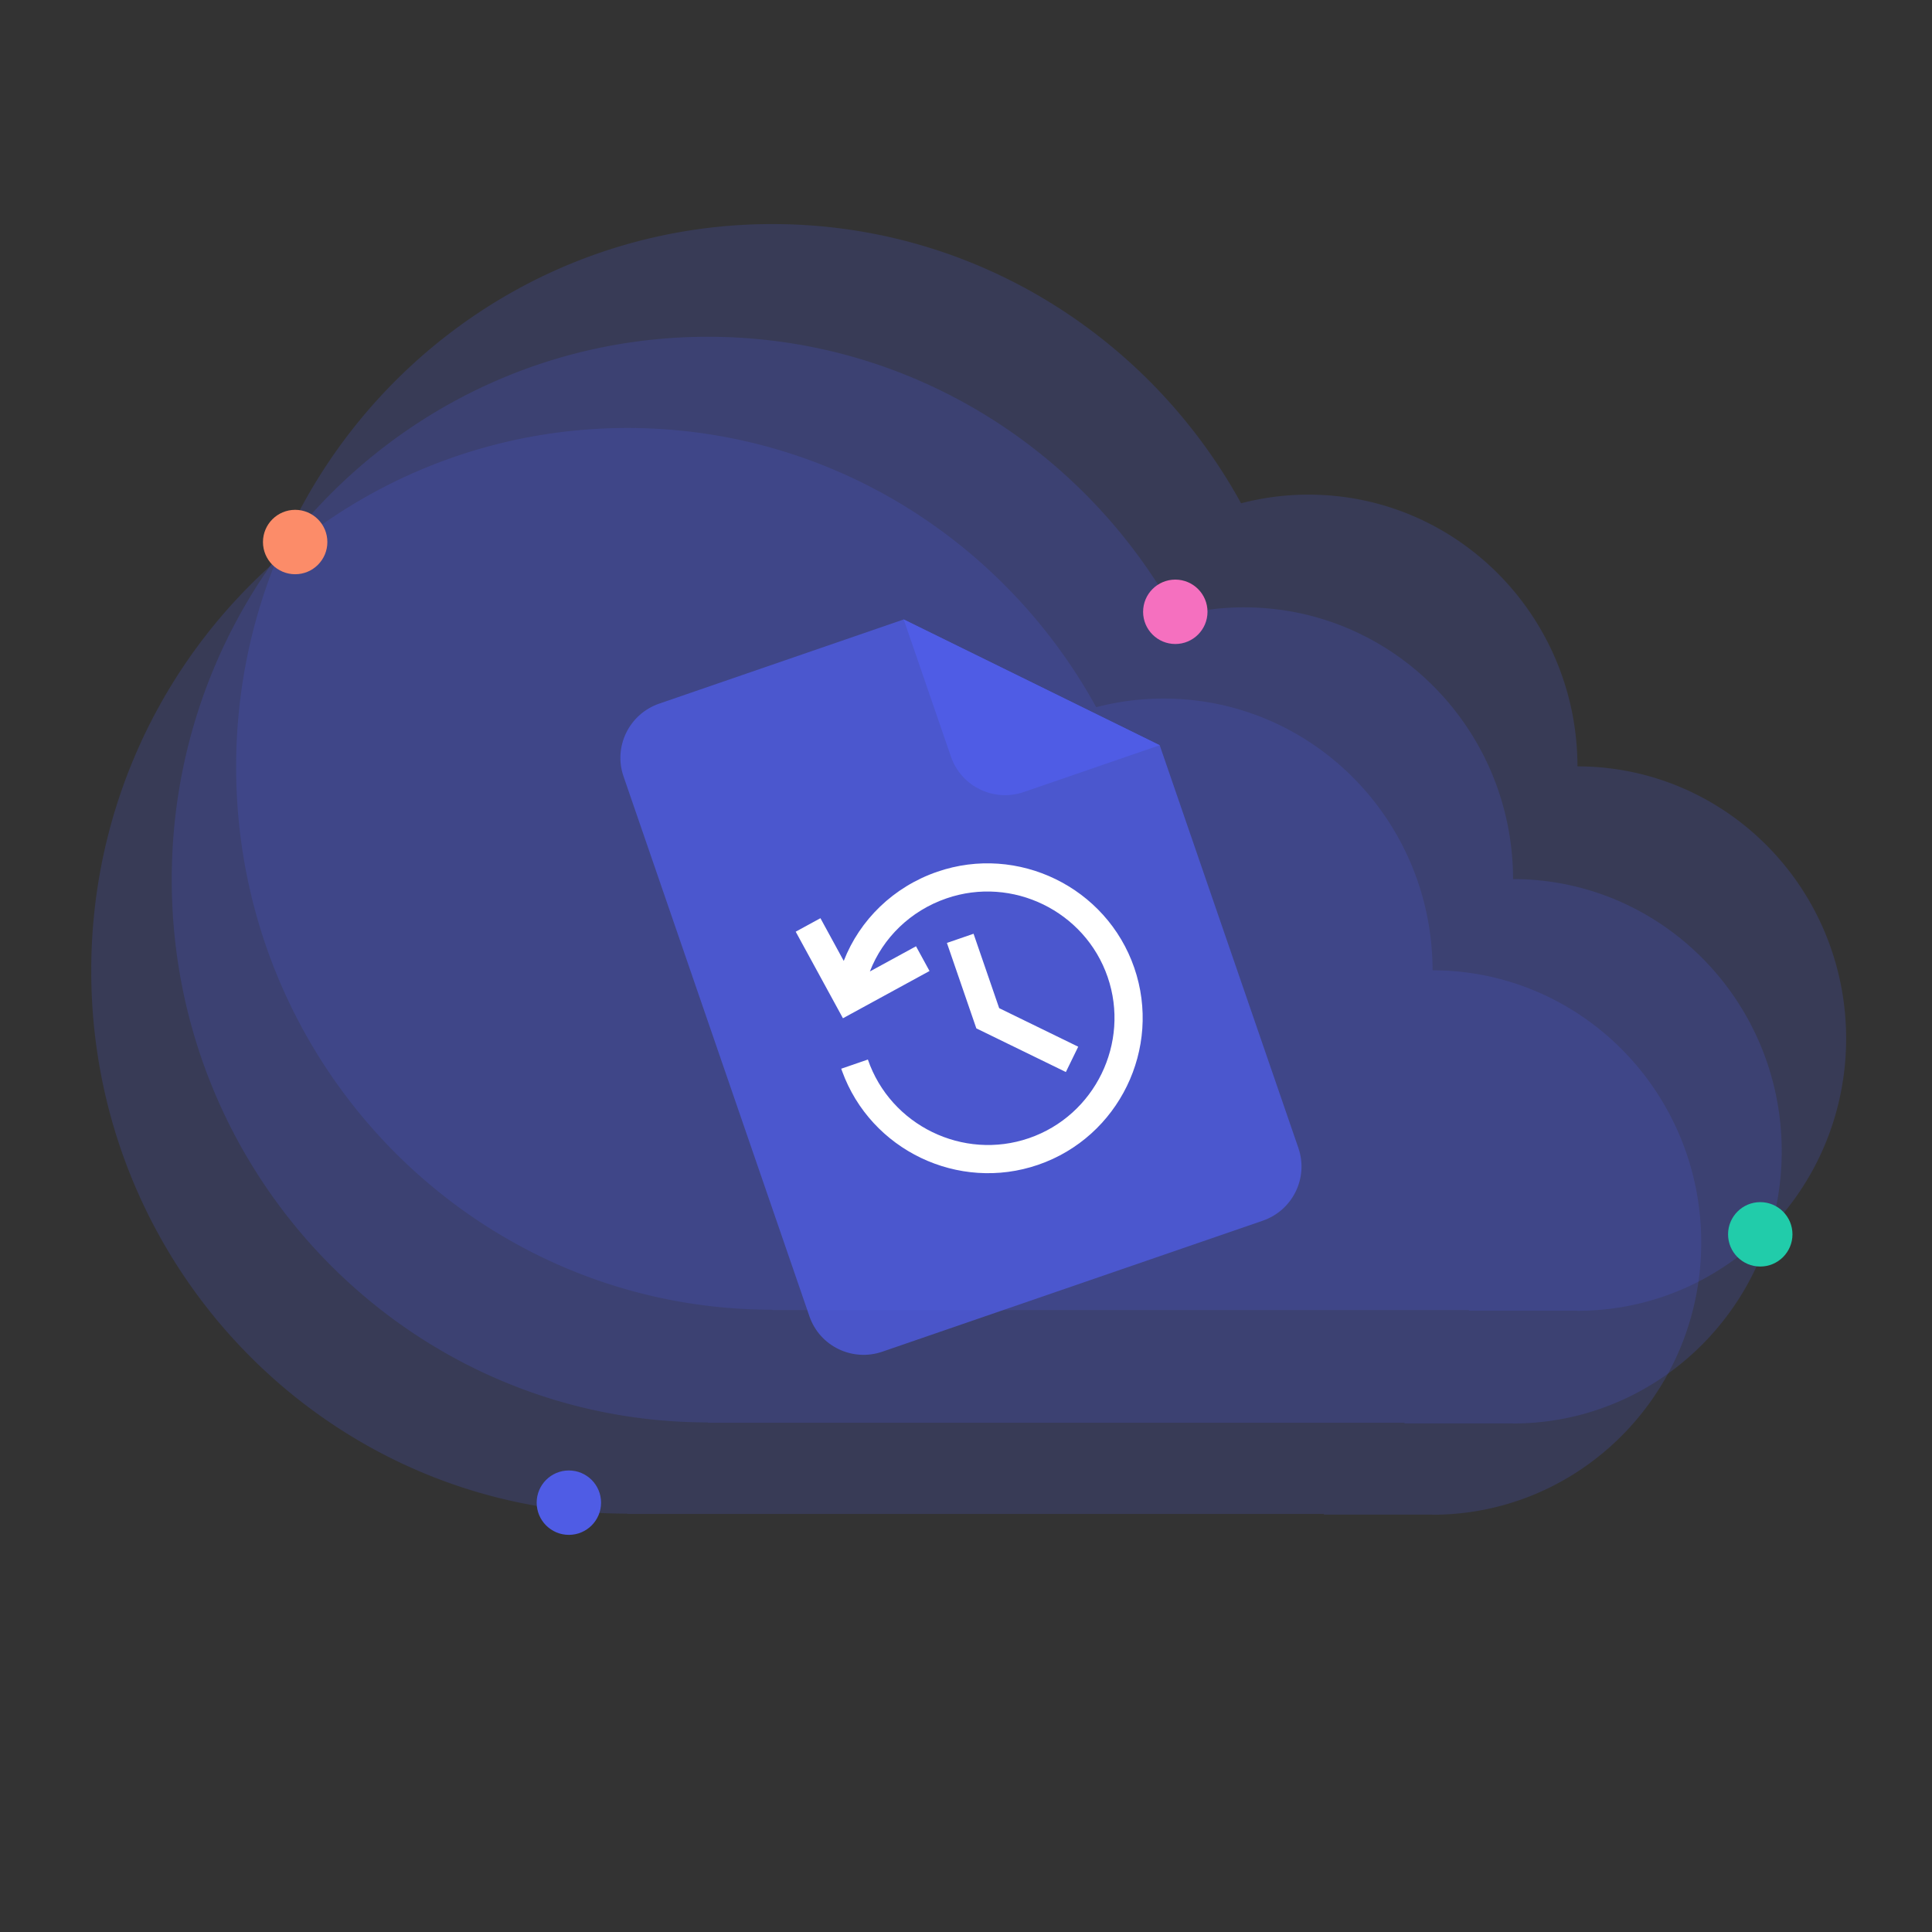 <svg xmlns="http://www.w3.org/2000/svg" width="360" height="360" viewBox="0 0 360 360"><rect x="0" y="0" width="360" height="360" fill="#333333" stroke="none"/><g fill="none" fill-rule="nonzero"><path fill="#4F5CE5" d="M332 214.524c0-27.998-22.406-50.7-50.059-50.723-.048-27.971-22.462-50.632-50.103-50.632a49.71 49.71 0 0 0-12.578 1.609c-17.059-31.032-49.785-52.028-87.352-52.028C76.73 62.75 32 108.039 32 163.899s44.73 101.149 99.907 101.149v.056h129.8v.131h20.19v.015c.427 0 .85-.004 1.274-.015h.004c27.082-.686 48.825-23.13 48.825-50.711" opacity=".2"></path><path fill="#4F5CE5" d="M344 193.524c0-27.998-22.406-50.7-50.059-50.723-.048-27.971-22.462-50.632-50.103-50.632a49.71 49.71 0 0 0-12.578 1.609c-17.059-31.032-49.785-52.028-87.352-52.028C88.73 41.75 44 87.039 44 142.899s44.73 101.149 99.907 101.149v.056h129.8v.131h20.19v.015c.427 0 .85-.004 1.274-.015h.004c27.082-.686 48.825-23.13 48.825-50.711" opacity=".2"></path><path fill="#4F5CE5" d="M317 231.524c0-27.998-22.406-50.7-50.059-50.723-.048-27.971-22.462-50.632-50.103-50.632a49.71 49.71 0 0 0-12.578 1.608c-17.059-31.03-49.785-52.027-87.352-52.027C61.73 79.75 17 125.039 17 180.899s44.73 101.149 99.907 101.149v.056h129.8v.131h20.19v.015c.427 0 .85-.004 1.274-.015h.004c27.082-.686 48.825-23.13 48.825-50.711" opacity=".2"></path><g transform="translate(43 89)"><circle cx="12" cy="12" r="12"></circle><circle cx="12" cy="12" r="6" fill="#FC8C69"></circle></g><g transform="translate(94 268)"><circle cx="12" cy="12" r="12"></circle><circle cx="12" cy="12" r="6" fill="#4F5CE5"></circle></g><g transform="translate(316 218)"><circle cx="12" cy="12" r="12"></circle><circle cx="12" cy="12" r="6" fill="#21CCAA"></circle></g><g transform="translate(207 102)"><circle cx="12" cy="12" r="12"></circle><circle cx="12" cy="12" r="6" fill="#F570BF"></circle></g><g fill="#4F5CE5"><path fill-opacity=".75" d="M122.838 131.11l45.554-15.686 47.703 23.44 25.843 75.054c1.914 5.557-1.065 11.623-6.656 13.548l-70.864 24.4c-5.591 1.925-11.675-1.02-13.588-6.577l-34.65-100.631c-1.914-5.558 1.067-11.624 6.658-13.549"></path><path d="M168.392 115.423L177.2 141c1.914 5.558 7.997 8.503 13.588 6.578l25.308-8.715-47.703-23.44z"></path></g><path fill="#FFF" d="M174.653 162.436c15.022-5.172 31.53 2.88 36.703 17.901 5.172 15.022-2.88 31.53-17.901 36.703-14.872 5.12-31.2-2.72-36.544-17.453l-.159-.448 4.964-1.71c4.229 12.28 17.75 18.875 30.03 14.647 12.28-4.229 18.874-17.75 14.646-30.03-4.229-12.28-17.75-18.874-30.03-14.646-6.717 2.313-11.853 7.36-14.273 13.617l8.598-4.692 2.515 4.608-16.13 8.804-8.803-16.13 4.608-2.515 4.343 7.96c2.982-7.647 9.258-13.801 17.433-16.616zm6.755 11.555l4.774 13.864 14.728 7.184-2.301 4.718-16.683-8.136-5.482-15.92 4.964-1.71z"></path></g></svg>